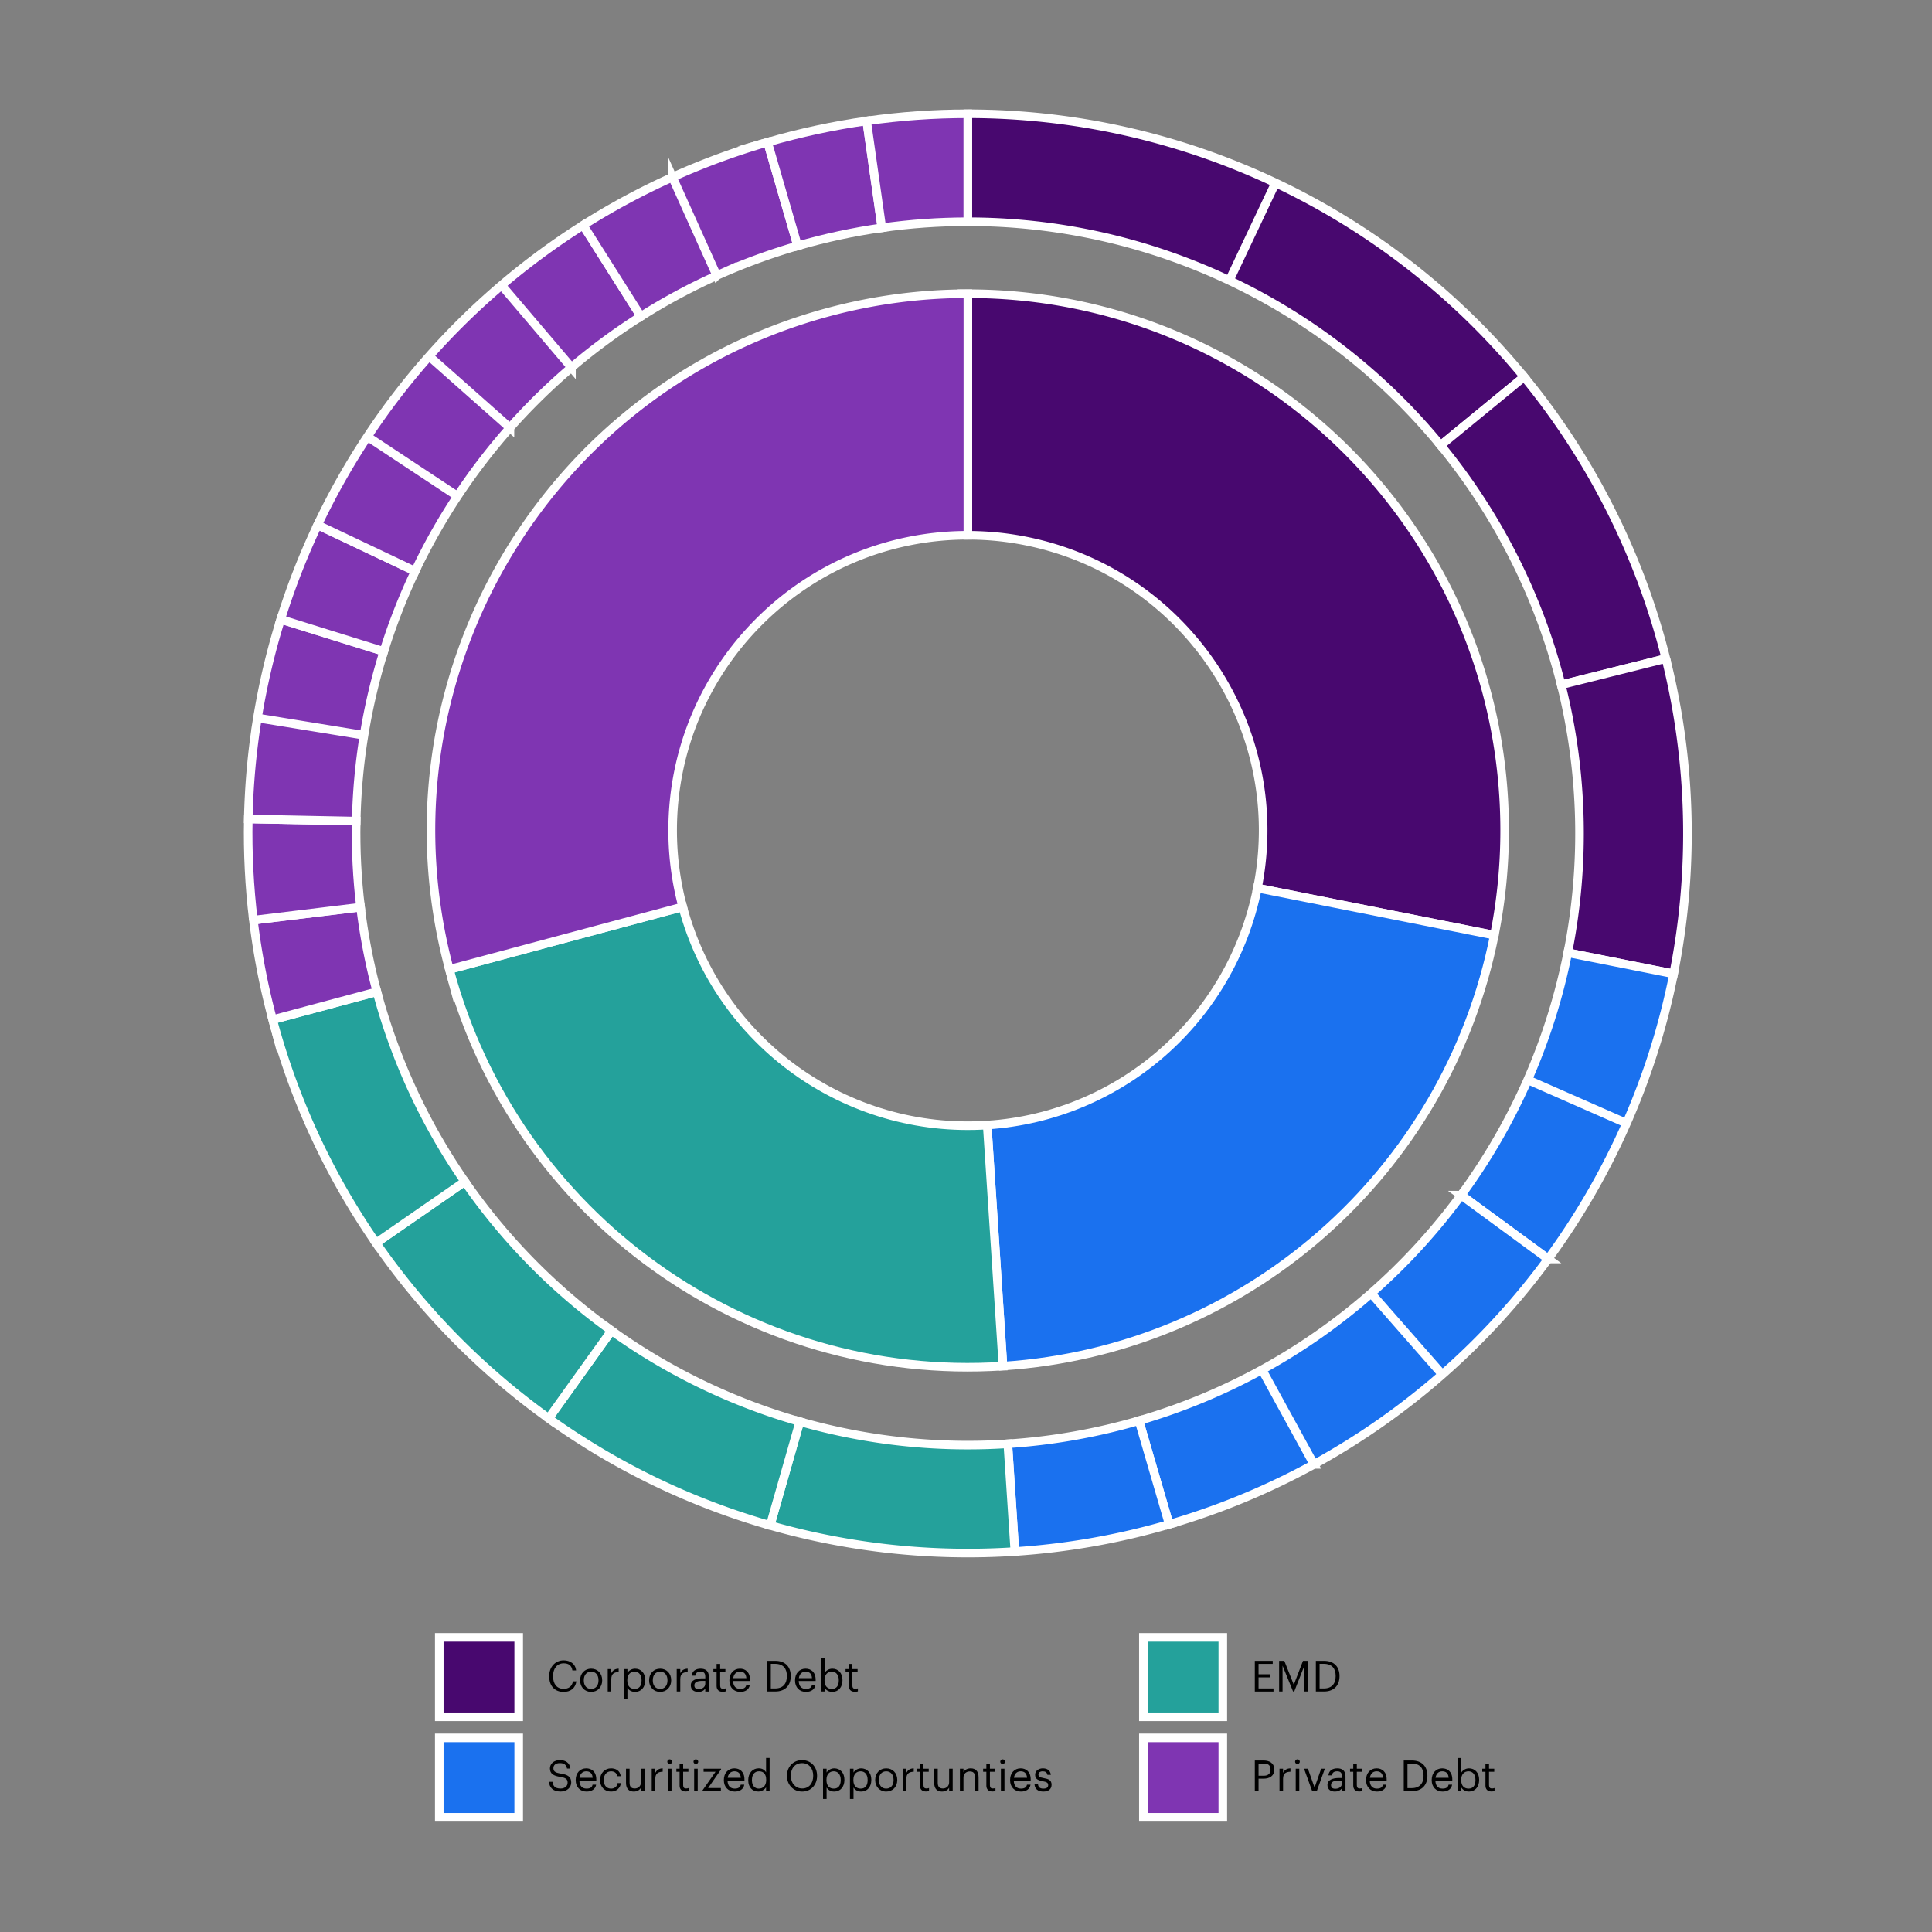 <svg xmlns="http://www.w3.org/2000/svg" id="Layer_1" data-name="Layer 1" viewBox="0 0 900 900"><rect x="0" y="0" width="900" height="900" fill="#808080" stroke="none"/><defs><style>.cls-2{fill:#1a71ef}.cls-2,.cls-4,.cls-6,.cls-7{stroke:#fff;stroke-miterlimit:10;stroke-width:4px;fill-rule:evenodd}.cls-7{fill:#48086f}.cls-4{fill:#24a19b}.cls-6{fill:#7f35b2}</style></defs><g><path d="M450.87 136.82c138.1 0 250.05 111.95 250.05 250.05 0 16.38-1.61 32.72-4.8 48.78L585.76 413.7c14.82-74.49-33.56-146.9-108.05-161.71a137.35 137.35 0 0 0-26.83-2.64V136.83Z" class="cls-7"/><path d="M696.11 435.65c-22.08 111-115.96 193.33-228.89 200.73l-7.36-112.28c62.11-4.07 113.75-49.35 125.89-110.4l110.36 21.95Z" class="cls-2"/><path d="M467.22 636.38c-119.04 7.8-227.01-69.57-257.88-184.8l108.69-29.12c16.98 63.37 76.37 105.93 141.84 101.64l7.36 112.28Z" class="cls-4"/><path d="M209.34 451.59c-35.74-133.39 43.42-270.5 176.81-306.25a249.91 249.91 0 0 1 64.72-8.52v112.52c-75.95 0-137.53 61.57-137.53 137.53 0 12.02 1.58 23.99 4.69 35.59l-108.69 29.12Z" class="cls-6"/></g><g><path d="M450.84 53c49.57 0 98.52 10.99 143.33 32.19l-21.5 45.46a284.88 284.88 0 0 0-121.83-27.36V53ZM594.17 85.19a335.207 335.207 0 0 1 115.81 90.38l-38.87 31.9a284.892 284.892 0 0 0-98.44-76.82l21.5-45.46Z" class="cls-7"/><path d="M709.98 175.57c31.45 38.32 54 83.13 66.05 131.22l-48.78 12.22a285.075 285.075 0 0 0-56.14-111.54l38.87-31.9Z" class="cls-7"/><path d="M776.03 306.78a335.32 335.32 0 0 1 3.61 146.86l-49.32-9.81c8.22-41.32 7.17-83.96-3.06-124.83l48.78-12.22Z" class="cls-7"/><path d="M779.64 453.64a335.012 335.012 0 0 1-21.95 69.61L711.66 503a285.538 285.538 0 0 0 18.66-59.17l49.32 9.81ZM757.69 523.26a335.21 335.21 0 0 1-36.5 63.21l-40.55-29.73a284.72 284.72 0 0 0 31.02-53.73l46.03 20.25Z" class="cls-2"/><path d="M721.19 586.47a335.581 335.581 0 0 1-49.31 53.82l-33.16-37.81a285.424 285.424 0 0 0 41.92-45.74l40.55 29.73ZM671.88 640.29a335.645 335.645 0 0 1-59.79 41.87l-24.19-44.09a284.585 284.585 0 0 0 50.82-35.59l33.16 37.81ZM612.08 682.16a335.28 335.28 0 0 1-67.44 27.93l-14.07-48.28c19.91-5.8 39.14-13.77 57.32-23.74l24.19 44.09Z" class="cls-2"/><path d="M544.65 710.09a334.777 334.777 0 0 1-71.88 12.67l-3.29-50.18c20.7-1.36 41.19-4.97 61.1-10.77l14.07 48.28Z" class="cls-2"/><path d="M472.76 722.76c-38.41 2.52-76.97-1.6-113.98-12.17l13.81-48.35a285.033 285.033 0 0 0 96.88 10.34l3.29 50.18Z" class="cls-4"/><path d="M358.78 710.6a335.12 335.12 0 0 1-103.22-49.86l29.29-40.87a285.084 285.084 0 0 0 87.73 42.38l-13.81 48.35Z" class="cls-4"/><path d="M255.57 660.74a335.279 335.279 0 0 1-80.39-81.71l41.35-28.62a284.98 284.98 0 0 0 68.33 69.46l-29.29 40.87Z" class="cls-4"/><path d="M175.18 579.03a335.094 335.094 0 0 1-48.16-104.02l48.57-13.02c8.47 31.6 22.32 61.51 40.94 88.42l-41.35 28.62Z" class="cls-4"/><path d="M127.02 475.01a334.935 334.935 0 0 1-8.98-46.36l49.92-6.06c1.61 13.3 4.16 26.47 7.63 39.4L127.02 475Z" class="cls-6"/><path d="M118.04 428.65c-1.9-15.64-2.69-31.4-2.38-47.16l50.28 1.01c-.27 13.39.41 26.79 2.02 40.09l-49.92 6.06Z" class="cls-6"/><path d="M115.66 381.49c.32-15.76 1.75-31.47 4.27-47.03l49.64 8.07a284.792 284.792 0 0 0-3.63 39.97l-50.28-1.01ZM119.94 334.46c2.53-15.56 6.15-30.91 10.84-45.96l48.01 14.96a284.459 284.459 0 0 0-9.21 39.06l-49.63-8.07Z" class="cls-6"/><path d="M130.78 288.51a334.785 334.785 0 0 1 17.19-43.98l45.43 21.56a285.772 285.772 0 0 0-14.61 37.38l-48.01-14.96Z" class="cls-6"/><path d="M147.96 244.53a335.762 335.762 0 0 1 23.2-41.13l41.95 27.73a285.941 285.941 0 0 0-19.72 34.96l-45.43-21.56ZM171.16 203.4a333.403 333.403 0 0 1 28.75-37.46l37.64 33.35a285.313 285.313 0 0 0-24.43 31.84l-41.95-27.73ZM199.91 165.94a335.079 335.079 0 0 1 33.72-33.05l32.58 38.3a286.915 286.915 0 0 0-28.67 28.09l-37.64-33.35ZM233.63 132.88a335.81 335.81 0 0 1 38.03-27.99l26.88 42.5a285.7 285.7 0 0 0-32.33 23.79l-32.58-38.3Z" class="cls-6"/><path d="M271.66 104.9c13.32-8.42 27.22-15.9 41.59-22.36l20.64 45.86a284.742 284.742 0 0 0-35.35 19.01l-26.88-42.5ZM313.25 82.53a335.554 335.554 0 0 1 44.32-16.3l13.99 48.3a286.544 286.544 0 0 0-37.67 13.85l-20.64-45.86Z" class="cls-6"/><path d="M357.57 66.24c15.14-4.38 30.56-7.7 46.17-9.91l7.07 49.79c-13.26 1.88-26.38 4.7-39.24 8.42l-13.99-48.3Z" class="cls-6"/><path d="M403.73 56.33c15.6-2.21 31.34-3.33 47.1-3.33v50.29c-13.4 0-26.77.94-40.04 2.83l-7.07-49.79Z" class="cls-6"/></g><g><path d="M204.63 762.75h37v37h-37z" style="fill:#48086f;stroke:#fff;stroke-miterlimit:10;stroke-width:4px"/><path d="M204.63 809.57h37v37h-37z" style="stroke:#fff;stroke-miterlimit:10;stroke-width:4px;fill:#1a71ef"/><g><path d="M255.84 780.92v-.16c0-4.24 2.84-7.3 6.72-7.3 2.98 0 5.5 1.58 5.8 4.68h-1.72c-.36-2.18-1.62-3.3-4.06-3.3-2.96 0-4.94 2.3-4.94 5.9v.16c0 3.64 1.84 5.84 4.92 5.84 2.34 0 3.96-1.18 4.32-3.5h1.62c-.5 3.3-2.78 4.92-5.98 4.92-4.14 0-6.68-2.84-6.68-7.24ZM270.24 782.84v-.16c0-3.14 2.18-5.34 5.14-5.34s5.14 2.18 5.14 5.32v.16c0 3.16-2.18 5.34-5.16 5.34s-5.12-2.26-5.12-5.32Zm8.56 0v-.14c0-2.42-1.34-3.98-3.42-3.98s-3.42 1.56-3.42 3.96v.16c0 2.38 1.3 3.94 3.42 3.94s3.42-1.58 3.42-3.94ZM283.1 777.52h1.66v1.88c.66-1.18 1.56-2 3.44-2.06v1.56c-2.1.1-3.44.76-3.44 3.34v5.74h-1.66v-10.46ZM290.62 777.52h1.66v1.76c.6-1.02 2.02-1.94 3.54-1.94 2.74 0 4.76 2 4.76 5.26v.16c0 3.2-1.88 5.4-4.76 5.4-1.72 0-2.94-.86-3.54-1.9v5.36h-1.66v-14.1Zm8.24 5.32v-.16c0-2.64-1.46-3.96-3.22-3.96-1.94 0-3.42 1.28-3.42 3.96v.16c0 2.68 1.4 3.94 3.44 3.94s3.2-1.4 3.2-3.94ZM302.38 782.84v-.16c0-3.14 2.18-5.34 5.14-5.34s5.14 2.18 5.14 5.32v.16c0 3.16-2.18 5.34-5.16 5.34s-5.12-2.26-5.12-5.32Zm8.56 0v-.14c0-2.42-1.34-3.98-3.42-3.98s-3.42 1.56-3.42 3.96v.16c0 2.38 1.3 3.94 3.42 3.94s3.42-1.58 3.42-3.94ZM315.24 777.52h1.66v1.88c.66-1.18 1.56-2 3.44-2.06v1.56c-2.1.1-3.44.76-3.44 3.34v5.74h-1.66v-10.46ZM321.8 785.08c0-2.42 2.56-3.24 5.24-3.24h1.5v-.76c0-1.66-.64-2.36-2.24-2.36-1.44 0-2.24.6-2.4 1.88h-1.66c.22-2.38 2.12-3.26 4.14-3.26s3.82.82 3.82 3.74v6.9h-1.66v-1.32c-.78.98-1.72 1.5-3.26 1.5-1.94 0-3.48-.94-3.48-3.08Zm6.74-.76v-1.3h-1.44c-2.1 0-3.64.52-3.64 2.06 0 1.08.52 1.76 1.98 1.76 1.76 0 3.1-.9 3.1-2.52ZM333.82 785.36v-6.44h-1.5v-1.4h1.5v-2.38h1.66v2.38h2.44v1.4h-2.44v6.28c0 1.02.46 1.52 1.3 1.52.52 0 .92-.08 1.28-.22v1.4c-.34.12-.74.22-1.42.22-1.9 0-2.82-1.12-2.82-2.76ZM339.78 782.86v-.16c0-3.16 2.02-5.36 4.9-5.36 2.42 0 4.7 1.46 4.7 5.2v.54h-7.88c.08 2.38 1.22 3.7 3.36 3.7 1.62 0 2.56-.6 2.78-1.82h1.66c-.36 2.1-2.1 3.2-4.46 3.2-2.96 0-5.06-2.08-5.06-5.3Zm7.9-1.12c-.16-2.16-1.28-3.02-3-3.02s-2.84 1.16-3.12 3.02h6.12ZM357.34 773.68h3.78c4.92 0 7.24 3.04 7.24 7.02v.18c0 3.96-2.28 7.1-7.28 7.1h-3.74v-14.3Zm3.7 12.88c3.68 0 5.52-2.2 5.52-5.7v-.16c0-3.3-1.6-5.62-5.54-5.62h-1.94v11.48h1.96ZM370.36 782.86v-.16c0-3.16 2.02-5.36 4.9-5.36 2.42 0 4.7 1.46 4.7 5.2v.54h-7.88c.08 2.38 1.22 3.7 3.36 3.7 1.62 0 2.56-.6 2.78-1.82h1.66c-.36 2.1-2.1 3.2-4.46 3.2-2.96 0-5.06-2.08-5.06-5.3Zm7.9-1.12c-.16-2.16-1.28-3.02-3-3.02s-2.84 1.16-3.12 3.02h6.12ZM384.16 786.26v1.72h-1.66v-15.46h1.66v6.76c.6-1.02 2.02-1.94 3.54-1.94 2.74 0 4.76 2 4.76 5.26v.16c0 3.2-1.88 5.4-4.76 5.4-1.7 0-2.94-.86-3.54-1.9Zm6.58-3.42v-.16c0-2.64-1.46-3.96-3.22-3.96-1.94 0-3.42 1.28-3.42 3.96v.16c0 2.68 1.4 3.94 3.44 3.94s3.2-1.4 3.2-3.94ZM395.4 785.36v-6.44h-1.5v-1.4h1.5v-2.38h1.66v2.38h2.44v1.4h-2.44v6.28c0 1.02.46 1.52 1.3 1.52.52 0 .92-.08 1.28-.22v1.4c-.34.12-.74.22-1.42.22-1.9 0-2.82-1.12-2.82-2.76Z"/></g><g><path d="M255.7 830.04h1.68c.22 1.7.9 3.14 3.78 3.14 1.84 0 3.26-1.08 3.26-2.7s-.74-2.3-3.46-2.74c-3-.46-4.78-1.4-4.78-3.94 0-2.2 1.9-3.88 4.6-3.88 2.86 0 4.64 1.4 4.92 3.94h-1.56c-.34-1.8-1.38-2.54-3.36-2.54s-2.98.98-2.98 2.32.52 2.12 3.44 2.56c3.18.5 4.86 1.46 4.86 4.16 0 2.4-2.1 4.22-4.94 4.22-3.82 0-5.2-2.1-5.46-4.54ZM268.18 829.29v-.16c0-3.16 2.02-5.36 4.9-5.36 2.42 0 4.7 1.46 4.7 5.2v.54h-7.88c.08 2.38 1.22 3.7 3.36 3.7 1.62 0 2.56-.6 2.78-1.82h1.66c-.36 2.1-2.1 3.2-4.46 3.2-2.96 0-5.06-2.08-5.06-5.3Zm7.9-1.12c-.16-2.16-1.28-3.02-3-3.02s-2.84 1.16-3.12 3.02h6.12ZM279.54 829.29v-.16c0-3.2 2.28-5.36 5.08-5.36 2.18 0 4.22 1 4.54 3.66h-1.64c-.26-1.66-1.46-2.28-2.9-2.28-1.9 0-3.36 1.52-3.36 3.98v.16c0 2.56 1.4 3.92 3.42 3.92 1.48 0 2.82-.86 3-2.56h1.54c-.22 2.26-2.04 3.94-4.56 3.94-2.92 0-5.12-2.06-5.12-5.3ZM291.62 830.57v-6.62h1.66v6.54c0 1.84.78 2.66 2.42 2.66 1.48 0 2.88-.98 2.88-2.86v-6.34h1.66v10.46h-1.66v-1.66c-.48.98-1.64 1.84-3.32 1.84-2.08 0-3.64-1.14-3.64-4.02ZM303.6 823.95h1.66v1.88c.66-1.18 1.56-2 3.44-2.06v1.56c-2.1.1-3.44.76-3.44 3.34v5.74h-1.66v-10.46ZM310.86 820.66c0-.6.5-1.1 1.1-1.1s1.1.5 1.1 1.1-.5 1.1-1.1 1.1-1.1-.5-1.1-1.1Zm.3 3.29h1.66v10.46h-1.66v-10.46ZM316.58 831.79v-6.44h-1.5v-1.4h1.5v-2.38h1.66v2.38h2.44v1.4h-2.44v6.28c0 1.02.46 1.52 1.3 1.52.52 0 .92-.08 1.28-.22v1.4c-.34.12-.74.22-1.42.22-1.9 0-2.82-1.12-2.82-2.76ZM323.06 820.66c0-.6.5-1.1 1.1-1.1s1.1.5 1.1 1.1-.5 1.1-1.1 1.1-1.1-.5-1.1-1.1Zm.3 3.29h1.66v10.46h-1.66v-10.46ZM327.16 834.17l6.18-8.82h-5.58v-1.4h8.14v.3l-6.04 8.7h5.96v1.46h-8.66v-.24ZM337.2 829.29v-.16c0-3.16 2.02-5.36 4.9-5.36 2.42 0 4.7 1.46 4.7 5.2v.54h-7.88c.08 2.38 1.22 3.7 3.36 3.7 1.62 0 2.56-.6 2.78-1.82h1.66c-.36 2.1-2.1 3.2-4.46 3.2-2.96 0-5.06-2.08-5.06-5.3Zm7.9-1.12c-.16-2.16-1.28-3.02-3-3.02s-2.84 1.16-3.12 3.02h6.12ZM348.56 829.38v-.16c0-3.2 2-5.46 4.88-5.46 1.74 0 2.82.84 3.42 1.86v-6.68h1.66v15.46h-1.66v-1.8c-.6 1.02-2.06 1.98-3.58 1.98-2.74 0-4.72-1.94-4.72-5.2Zm8.36-.13v-.16c0-2.68-1.28-3.94-3.32-3.94s-3.32 1.46-3.32 4v.16c0 2.64 1.42 3.9 3.18 3.9 1.94 0 3.46-1.28 3.46-3.96ZM366.6 827.35v-.16c0-4.06 2.84-7.26 7.04-7.26s6.98 3.2 6.98 7.22v.16c0 4.04-2.78 7.28-6.94 7.28s-7.08-3.24-7.08-7.24Zm12.22-.06v-.16c0-3.2-1.88-5.8-5.18-5.8s-5.24 2.44-5.24 5.84v.16c0 3.46 2.3 5.82 5.28 5.82 3.18 0 5.14-2.4 5.14-5.86ZM383.4 823.95h1.66v1.76c.6-1.02 2.02-1.94 3.54-1.94 2.74 0 4.76 2 4.76 5.26v.16c0 3.2-1.88 5.4-4.76 5.4-1.72 0-2.94-.86-3.54-1.9v5.36h-1.66v-14.1Zm8.24 5.32v-.16c0-2.64-1.46-3.96-3.22-3.96-1.94 0-3.42 1.28-3.42 3.96v.16c0 2.68 1.4 3.94 3.44 3.94s3.2-1.4 3.2-3.94ZM395.94 823.95h1.66v1.76c.6-1.02 2.02-1.94 3.54-1.94 2.74 0 4.76 2 4.76 5.26v.16c0 3.2-1.88 5.4-4.76 5.4-1.72 0-2.94-.86-3.54-1.9v5.36h-1.66v-14.1Zm8.24 5.32v-.16c0-2.64-1.46-3.96-3.22-3.96-1.94 0-3.42 1.28-3.42 3.96v.16c0 2.68 1.4 3.94 3.44 3.94s3.2-1.4 3.2-3.94ZM407.7 829.27v-.16c0-3.14 2.18-5.34 5.14-5.34s5.14 2.18 5.14 5.32v.16c0 3.16-2.18 5.34-5.16 5.34s-5.12-2.26-5.12-5.32Zm8.56 0v-.14c0-2.42-1.34-3.98-3.42-3.98s-3.42 1.56-3.42 3.96v.16c0 2.38 1.3 3.94 3.42 3.94s3.42-1.58 3.42-3.94ZM420.56 823.95h1.66v1.88c.66-1.18 1.56-2 3.44-2.06v1.56c-2.1.1-3.44.76-3.44 3.34v5.74h-1.66v-10.46ZM428.54 831.79v-6.44h-1.5v-1.4h1.5v-2.38h1.66v2.38h2.44v1.4h-2.44v6.28c0 1.02.46 1.52 1.3 1.52.52 0 .92-.08 1.28-.22v1.4c-.34.12-.74.22-1.42.22-1.9 0-2.82-1.12-2.82-2.76ZM435.18 830.57v-6.62h1.66v6.54c0 1.84.78 2.66 2.42 2.66 1.48 0 2.88-.98 2.88-2.86v-6.34h1.66v10.46h-1.66v-1.66c-.48.98-1.64 1.84-3.32 1.84-2.08 0-3.64-1.14-3.64-4.02ZM447.16 823.95h1.66v1.66c.48-.98 1.64-1.84 3.36-1.84 2.16 0 3.68 1.18 3.68 4.22v6.42h-1.66v-6.54c0-1.84-.78-2.66-2.46-2.66-1.54 0-2.92.98-2.92 2.86v6.34h-1.66v-10.46ZM459.48 831.79v-6.44h-1.5v-1.4h1.5v-2.38h1.66v2.38h2.44v1.4h-2.44v6.28c0 1.02.46 1.52 1.3 1.52.52 0 .92-.08 1.28-.22v1.4c-.34.12-.74.22-1.42.22-1.9 0-2.82-1.12-2.82-2.76ZM465.96 820.66c0-.6.5-1.1 1.1-1.1s1.1.5 1.1 1.1-.5 1.1-1.1 1.1-1.1-.5-1.1-1.1Zm.3 3.29h1.66v10.46h-1.66v-10.46ZM470.54 829.29v-.16c0-3.16 2.02-5.36 4.9-5.36 2.42 0 4.7 1.46 4.7 5.2v.54h-7.88c.08 2.38 1.22 3.7 3.36 3.7 1.62 0 2.56-.6 2.78-1.82h1.66c-.36 2.1-2.1 3.2-4.46 3.2-2.96 0-5.06-2.08-5.06-5.3Zm7.9-1.12c-.16-2.16-1.28-3.02-3-3.02s-2.84 1.16-3.12 3.02h6.12ZM481.92 831.19h1.62c.12 1.24.78 2.02 2.46 2.02 1.58 0 2.28-.54 2.28-1.66s-.82-1.46-2.44-1.76c-2.72-.5-3.64-1.26-3.64-3.08 0-1.94 1.9-2.94 3.54-2.94 1.88 0 3.5.76 3.78 3.02h-1.6c-.24-1.14-.88-1.64-2.2-1.64-1.2 0-1.98.6-1.98 1.5s.52 1.32 2.44 1.66c2.16.4 3.68.88 3.68 3.1 0 1.9-1.3 3.18-3.84 3.18s-4-1.26-4.1-3.4Z"/></g><path d="M532.63 762.75h37v37h-37z" style="fill:#24a19b;stroke:#fff;stroke-miterlimit:10;stroke-width:4px"/><path d="M532.63 809.57h37v37h-37z" style="fill:#7f35b2;stroke:#fff;stroke-miterlimit:10;stroke-width:4px"/><g><path d="M584.54 773.68h8.34v1.42h-6.6v4.86h5.32v1.42h-5.32v5.18h6.96v1.42h-8.7v-14.3ZM595.86 773.68h2.42l4.42 11.14 4.28-11.14h2.4v14.3h-1.74v-12.04l-4.74 12.04h-.54l-4.9-12.04v12.04h-1.6v-14.3ZM612.98 773.68h3.78c4.92 0 7.24 3.04 7.24 7.02v.18c0 3.96-2.28 7.1-7.28 7.1h-3.74v-14.3Zm3.7 12.88c3.68 0 5.52-2.2 5.52-5.7v-.16c0-3.3-1.6-5.62-5.54-5.62h-1.94v11.48h1.96Z"/></g><g><path d="M584.54 820.1h4.06c2.74 0 5 1.2 5 4.18v.08c0 3.04-2.28 4.22-5 4.22h-2.32v5.82h-1.74v-14.3Zm4.18 7.11c2.04 0 3.14-1 3.14-2.84v-.08c0-2.02-1.2-2.78-3.14-2.78h-2.44v5.7h2.44ZM596.04 823.95h1.66v1.88c.66-1.18 1.56-2 3.44-2.06v1.56c-2.1.1-3.44.76-3.44 3.34v5.74h-1.66v-10.46ZM603.3 820.66c0-.6.5-1.1 1.1-1.1s1.1.5 1.1 1.1-.5 1.1-1.1 1.1-1.1-.5-1.1-1.1Zm.3 3.29h1.66v10.46h-1.66v-10.46ZM607.48 823.95h1.8l3.1 8.78 3.06-8.78h1.72l-3.76 10.46h-2.12l-3.8-10.46ZM618.38 831.51c0-2.42 2.56-3.24 5.24-3.24h1.5v-.76c0-1.66-.64-2.36-2.24-2.36-1.44 0-2.24.6-2.4 1.88h-1.66c.22-2.38 2.12-3.26 4.14-3.26s3.82.82 3.82 3.74v6.9h-1.66v-1.32c-.78.98-1.72 1.5-3.26 1.5-1.94 0-3.48-.94-3.48-3.08Zm6.74-.76v-1.3h-1.44c-2.1 0-3.64.52-3.64 2.06 0 1.08.52 1.76 1.98 1.76 1.76 0 3.1-.9 3.1-2.52ZM630.4 831.79v-6.44h-1.5v-1.4h1.5v-2.38h1.66v2.38h2.44v1.4h-2.44v6.28c0 1.02.46 1.52 1.3 1.52.52 0 .92-.08 1.28-.22v1.4c-.34.12-.74.22-1.42.22-1.9 0-2.82-1.12-2.82-2.76ZM636.36 829.29v-.16c0-3.16 2.02-5.36 4.9-5.36 2.42 0 4.7 1.46 4.7 5.2v.54h-7.88c.08 2.38 1.22 3.7 3.36 3.7 1.62 0 2.56-.6 2.78-1.82h1.66c-.36 2.1-2.1 3.2-4.46 3.2-2.96 0-5.06-2.08-5.06-5.3Zm7.9-1.12c-.16-2.16-1.28-3.02-3-3.02s-2.84 1.16-3.12 3.02h6.12ZM653.92 820.1h3.78c4.92 0 7.24 3.04 7.24 7.02v.18c0 3.96-2.28 7.1-7.28 7.1h-3.74v-14.3Zm3.7 12.89c3.68 0 5.52-2.2 5.52-5.7v-.16c0-3.3-1.6-5.62-5.54-5.62h-1.94v11.48h1.96ZM666.94 829.29v-.16c0-3.16 2.02-5.36 4.9-5.36 2.42 0 4.7 1.46 4.7 5.2v.54h-7.88c.08 2.38 1.22 3.7 3.36 3.7 1.62 0 2.56-.6 2.78-1.82h1.66c-.36 2.1-2.1 3.2-4.46 3.2-2.96 0-5.06-2.08-5.06-5.3Zm7.9-1.12c-.16-2.16-1.28-3.02-3-3.02s-2.84 1.16-3.12 3.02h6.12ZM680.74 832.69v1.72h-1.66v-15.46h1.66v6.76c.6-1.02 2.02-1.94 3.54-1.94 2.74 0 4.76 2 4.76 5.26v.16c0 3.2-1.88 5.4-4.76 5.4-1.7 0-2.94-.86-3.54-1.9Zm6.58-3.42v-.16c0-2.64-1.46-3.96-3.22-3.96-1.94 0-3.42 1.28-3.42 3.96v.16c0 2.68 1.4 3.94 3.44 3.94s3.2-1.4 3.2-3.94ZM691.98 831.79v-6.44h-1.5v-1.4h1.5v-2.38h1.66v2.38h2.44v1.4h-2.44v6.28c0 1.02.46 1.52 1.3 1.52.52 0 .92-.08 1.28-.22v1.4c-.34.12-.74.22-1.42.22-1.9 0-2.82-1.12-2.82-2.76Z"/></g></g></svg>